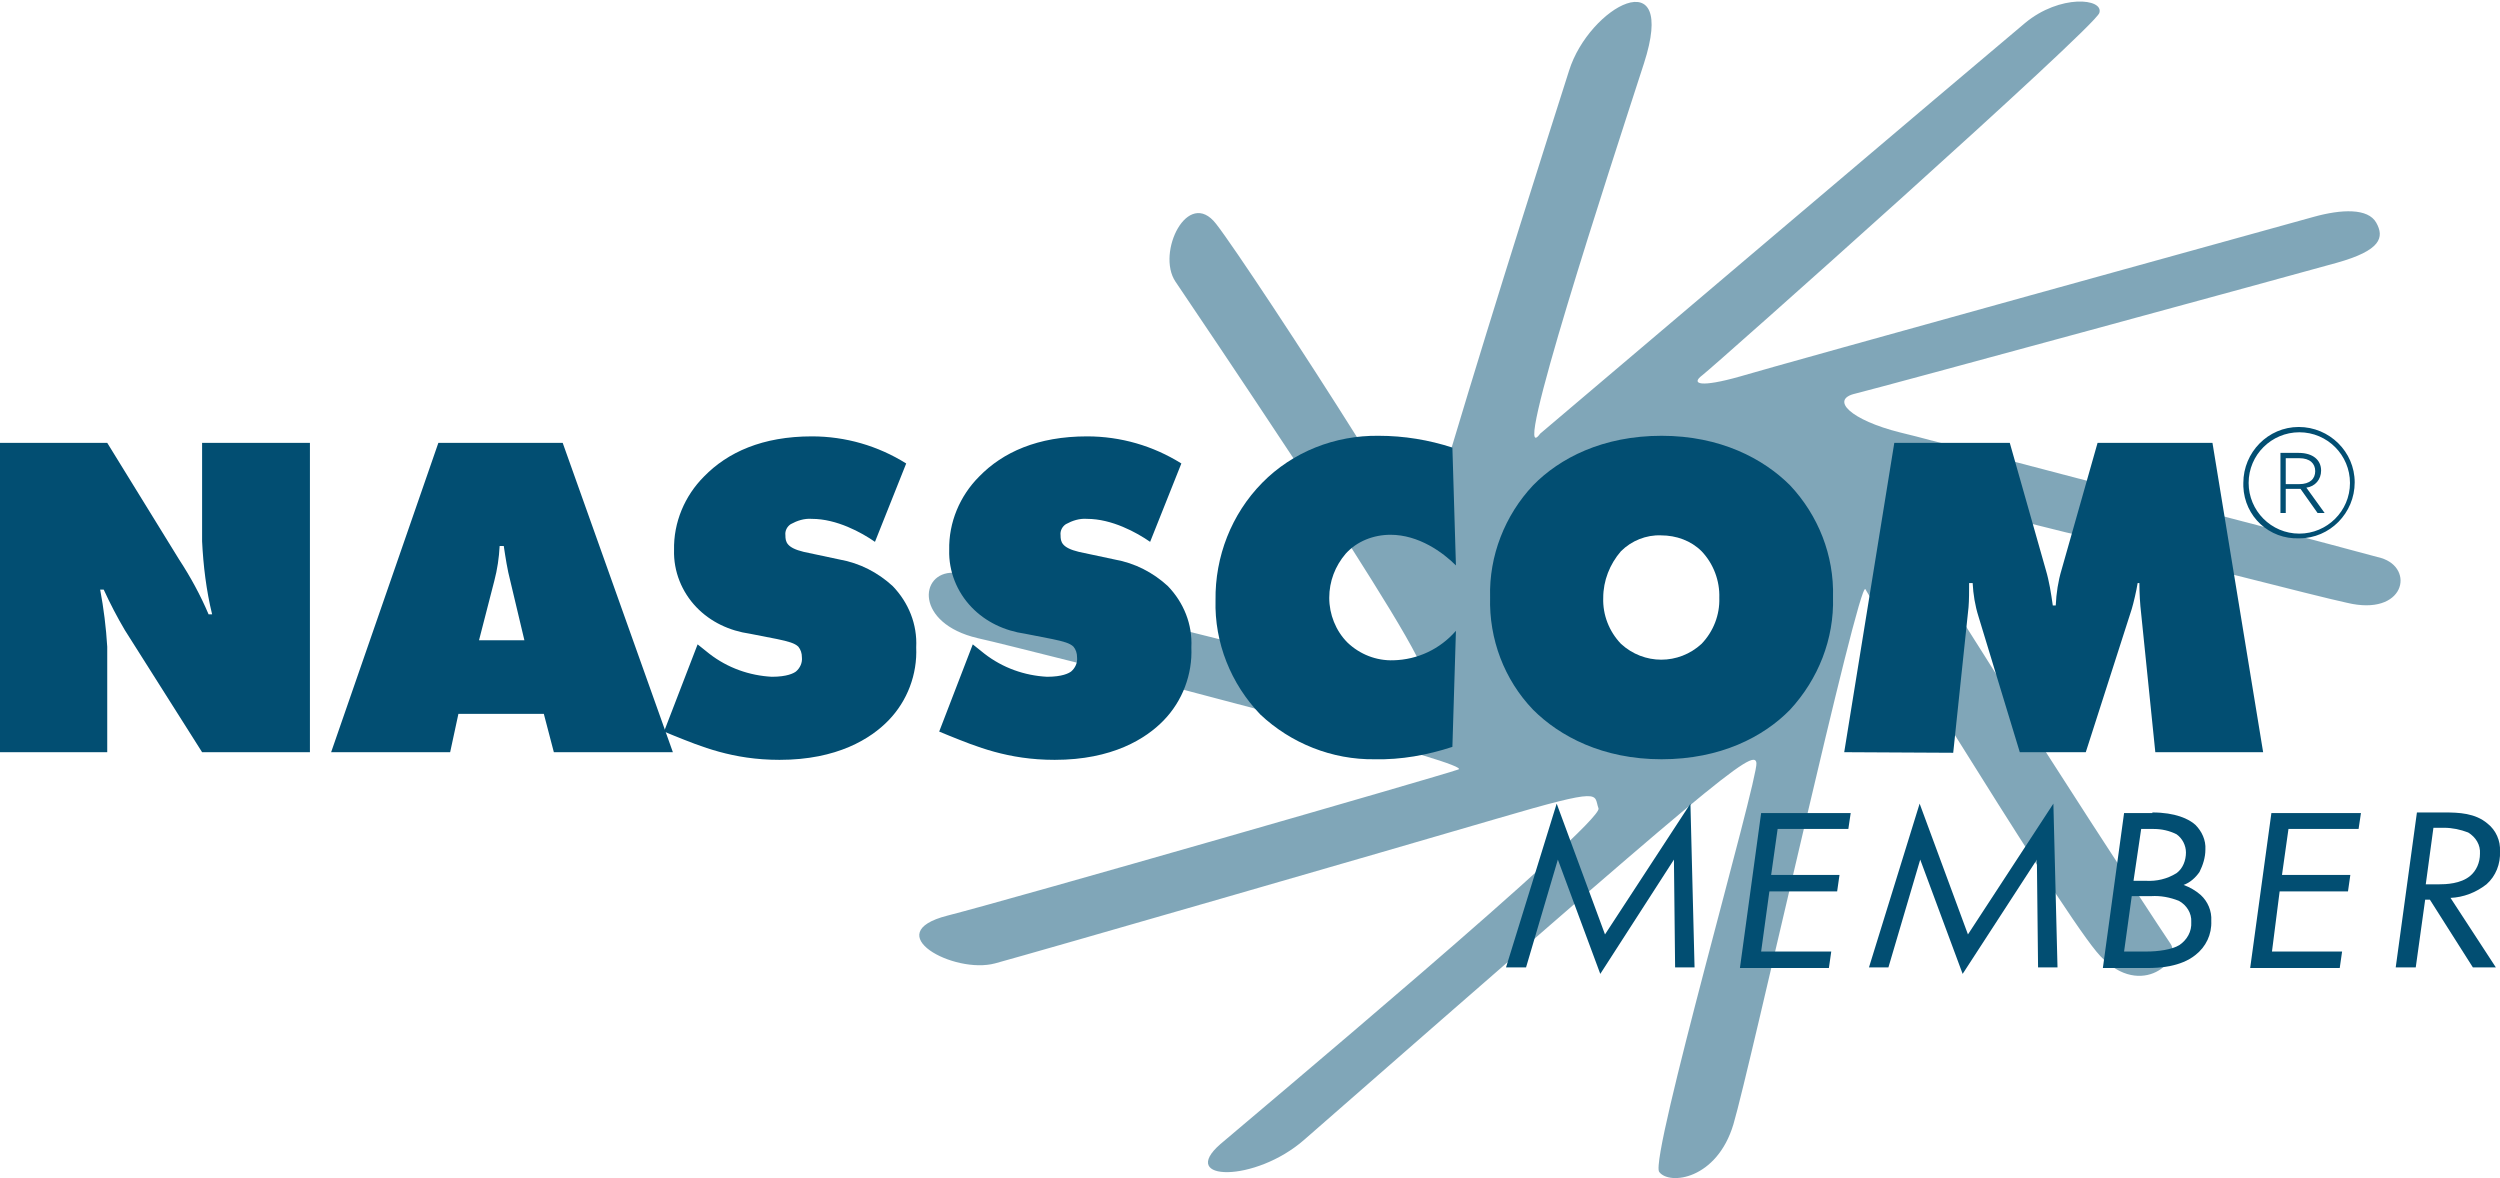 <?xml version="1.0" encoding="utf-8"?>
<!-- Generator: Adobe Illustrator 27.7.0, SVG Export Plug-In . SVG Version: 6.00 Build 0)  -->
<svg version="1.1" id="nasscom-member" xmlns="http://www.w3.org/2000/svg" xmlns:xlink="http://www.w3.org/1999/xlink" x="0px"
	 y="0px" viewBox="0 0 424.3 200" style="enable-background:new 0 0 424.3 200;" xml:space="preserve">
<style type="text/css">
	.st0{opacity:0.5;fill:#024E72;enable-background:new    ;}
	.st1{fill:#024E72;}
</style>
<path id="Path_1208" class="st0" d="M404.1,94.7c-2.2-0.6-13-3.5-26.1-6.9c-7.4-2-15.6-4.1-23.4-6.1h0c-4.2-1.1-8.4-2.2-12.2-3.2h0
	l-12.8-3.3c0,0,0,0-0.1,0c-3.3-0.9-5.8-1.5-7-1.8c-8.4-2.1-12-5.6-7.6-6.6c4.5-1.1,74.2-20.1,81.7-22.2s8.1-4.3,6.7-6.8
	s-5.9-2.3-10.6-1s-90.7,25.1-97.4,27.1c-6.7,1.9-8.4,1.3-6.4-0.2c2-1.5,66.6-59,67.4-61.5s-6.7-3.2-12.6,1.7s-82.3,69.7-82.3,69.7
	c-5.3,7.3,11.8-44.9,17.6-62.8s-9.3-9.7-12.7,1.2c-3.4,10.7-12,37.5-20,64.2v0h0c-1.5,5.2-3,10.3-4.5,15.4c0,0-5-7.6-11.3-17.1
	c0,0,0,0,0,0C221.4,60,209.3,41.7,206.4,38c-4.8-6.2-10.2,4.9-6.9,9.8c2.3,3.4,11,16.3,20.1,30.1c0,0,0,0,0,0h0
	c3.4,5.2,6.8,10.4,9.9,15.3c0,0,0,0,0,0l0,0c4.7,7.4,8.8,14,11,18.3c0,0,0,0,0,0c1.7,3.1,2.4,4.9,1.7,4.9
	c-3.8-0.1-18.8-3.7-34.8-7.8c-1.7-0.4-3.5-0.9-5.2-1.3c-18.1-4.6-36.1-9.4-39.4-10c-0.3-0.1-0.7-0.1-1-0.1
	c-5.8-0.1-6.5,8.6,4.1,11.1c2.7,0.6,9,2.2,17,4.2h0c5.5,1.4,11.7,3,18.1,4.6h0c4.1,1.1,8.4,2.2,12.5,3.3h0c0,0,0,0,0,0
	c11.2,3,21.7,5.8,28,7.8c0,0,0,0,0,0c4.3,1.3,6.7,2.2,6,2.4c-3.1,1.1-75,21.8-86.7,24.8c-11.8,3,1.1,10,8.1,8.1s66.9-19.2,85.3-24.6
	s16.2-4.1,17.1-1.7s-59.3,52.8-64.2,57c-7.2,6.3,5.9,6.6,14.3-0.8c69.4-60.7,76.4-66.7,76.7-63.9s-18.2,67.1-16.5,69.4
	s9.8,1.3,12.6-8.1s21.3-92.7,22.4-90.8c0.1,0.2,0.4,0.7,0.9,1.5c2.2,3.6,8,13.1,14.5,23.6c9.3,14.9,20,31.8,23.8,36.4
	c7,8.5,14.6,1.7,12.6-1.3c-0.9-1.3-10.7-16.2-21.2-32.6c0,0,0,0,0,0c-2.6-4.1-5.3-8.2-7.8-12.2l0,0c-1.8-2.9-3.6-5.7-5.3-8.4
	c-6.9-11-12.4-20.1-13.6-23v0c-0.3-0.7-0.3-1-0.1-1c0.1,0,0.1,0,0.3,0c2,0.4,12.3,3,24.9,6.1h0c2.1,0.5,4.3,1.1,6.5,1.6h0
	c9.3,2.4,19.2,4.9,27.6,7c8.7,2.2,15.8,4,18.6,4.6C408.2,104.7,409.9,96.4,404.1,94.7z M297.6,108.1c-0.8,2.4-2.1,4.5-3.9,6.3
	c-6.4,5.9-16.3,5.9-22.7,0c-1.8-1.9-3.2-4.1-4-6.6c-0.7-2-1-4.2-1-6.3c0-2.1,0.4-4.2,1-6.2c0.8-2.6,2.2-4.9,4-6.9
	c2.1-2.2,5.7-4.4,11.4-4.4c7-0.2,13.2,4.2,15.3,10.9c0.7,2.1,1,4.4,1,6.6C298.7,103.7,298.3,106,297.6,108.1z"/>
<g id="Group_74" transform="translate(0 73.962)">
	<path id="Path_1209" class="st1" d="M0,53.7V1.2h18.2L30.4,21c1.9,2.9,3.6,6,5,9.3h0.6c-1-4.1-1.5-8.3-1.7-12.4V1.2h18.3v52.5H34.3
		L21.2,33c-1.3-2.2-2.5-4.5-3.6-6.9H17c0.6,3.2,1,6.4,1.2,9.7v17.9H0z"/>
	<path id="Path_1210" class="st1" d="M77.8,47.2l-1.4,6.5H56.2L74.4,1.2h21.1l18.7,52.5H94l-1.7-6.5L77.8,47.2z M85.5,18.7h-0.7
		c-0.1,2-0.4,4-0.9,5.9l-2.6,10.1H89l-2.4-10.1C86.1,22.7,85.8,20.7,85.5,18.7L85.5,18.7z"/>
	<path id="Path_1211" class="st1" d="M148.5,18c-2.3-1.6-6.5-3.9-10.7-3.9c-1.3-0.1-2.5,0.3-3.6,0.9c-0.6,0.4-1,1.1-0.9,1.9
		c0,1.1,0.2,2.1,3.1,2.8l6.1,1.3c3.4,0.6,6.5,2.2,9,4.5c2.7,2.8,4.2,6.5,4,10.4c0.2,4.6-1.5,9.1-4.7,12.4c-3,3.1-8.7,6.7-18.5,6.7
		c-8,0-13.4-2.3-17.9-4.1l-1.7-0.7l5.7-14.8l2,1.6c3.1,2.4,6.8,3.7,10.6,3.9c2.6,0,3.7-0.6,4.1-0.9c0.7-0.6,1.1-1.5,1-2.4
		c0-0.7-0.2-1.3-0.6-1.8c-0.6-0.6-1.7-0.9-3.6-1.3l-4.6-0.9c-3.5-0.5-6.7-2-9.1-4.5c-2.5-2.6-3.9-6.1-3.8-9.7
		c-0.1-4.7,1.8-9.2,5.1-12.5c4-4.1,9.9-6.8,18.3-6.8c5.7,0,11.2,1.6,16,4.6L148.5,18z"/>
	<path id="Path_1212" class="st1" d="M195.2,18c-2.3-1.6-6.5-3.9-10.7-3.9c-1.3-0.1-2.5,0.3-3.6,0.9c-0.6,0.4-1,1.1-0.9,1.9
		c0,1.1,0.2,2.1,3.1,2.8l6.1,1.3c3.4,0.6,6.5,2.2,9,4.5c2.7,2.8,4.2,6.5,4,10.4c0.2,4.6-1.5,9.1-4.7,12.4c-3,3.1-8.7,6.7-18.5,6.7
		c-8,0-13.4-2.3-17.9-4.1l-1.7-0.7l5.7-14.8l2,1.6c3.1,2.4,6.8,3.7,10.6,3.9c2.6,0,3.7-0.6,4.1-0.9c0.7-0.6,1.1-1.5,1-2.4
		c0-0.7-0.2-1.3-0.6-1.8c-0.6-0.6-1.7-0.9-3.6-1.3l-4.6-0.9c-3.5-0.5-6.7-2-9.1-4.5c-2.5-2.6-3.9-6.1-3.8-9.7
		c-0.1-4.7,1.8-9.2,5.1-12.5c4-4.1,9.9-6.8,18.3-6.8c5.7,0,11.2,1.6,16,4.6L195.2,18z"/>
	<path id="Path_1213" class="st1" d="M246.5,52.8c-4.3,1.4-8.7,2.2-13.2,2.1c-7.2,0.1-14.2-2.7-19.4-7.6c-5-5.2-7.8-12.2-7.6-19.4
		c-0.1-7.4,2.7-14.6,7.9-19.9c5.2-5.3,12.4-8.1,19.8-8c4.3,0,8.5,0.7,12.5,2l0.6,20c-2.2-2.2-6.3-5.2-11.1-5.2
		c-2.9,0-5.7,1.1-7.6,3.2c-1.8,2.1-2.8,4.7-2.8,7.5c0,2.8,1.1,5.6,3.1,7.6c2.1,2,4.9,3.1,7.8,3c4.1-0.1,7.9-1.9,10.6-5L246.5,52.8z"
		/>
	<path id="Path_1214" class="st1" d="M303.8,46.5c-4.5,4.6-11.8,8.4-21.8,8.4c-10,0-17.3-3.9-21.8-8.4c-4.9-5.1-7.5-12-7.3-19.1
		c-0.2-7,2.5-13.9,7.3-19c4.5-4.6,11.8-8.4,21.8-8.4c10,0,17.3,3.9,21.8,8.4c4.8,5.1,7.5,11.9,7.3,19
		C311.3,34.5,308.6,41.3,303.8,46.5z M275.1,19.6c-1.9,2.2-3,5-3,7.9c-0.1,2.9,1,5.7,3,7.8c3.9,3.6,9.8,3.6,13.7,0
		c2-2.1,3.1-4.9,3-7.8c0.1-2.9-1-5.8-3-7.9c-1.8-1.8-4.3-2.7-6.9-2.7C279.4,16.8,276.9,17.8,275.1,19.6z"/>
	<path id="Path_1215" class="st1" d="M313,53.7l8.5-52.5h19.6l6.1,21.5c0.6,2,0.9,4,1.2,6.1h0.5c0.1-2.1,0.4-4.1,1-6.1l6.1-21.5
		h19.5l8.6,52.5h-18.3l-2.4-23.5c-0.2-1.7-0.3-3.5-0.3-5.2h-0.3c-0.2,1.3-0.7,3.4-1,4.4l-7.8,24.3h-11.2l-7-23
		c-0.6-1.9-0.9-3.8-1-5.7h-0.6c0,1,0,3.1-0.1,4.1l-2.6,24.7L313,53.7z"/>
</g>
<g id="Group_75" transform="translate(255.6 136.391)">
	<path id="Path_1216" class="st1" d="M0,27.8L8.6,0l8.2,22.2L31.3,0l0.7,27.8h-3.3L28.5,9.5L16,28.9L8.8,9.5L3.4,27.8L0,27.8z"/>
	<path id="Path_1217" class="st1" d="M58.1,4.3H46.1l-1.1,7.8h11.6l-0.4,2.8H44.7l-1.4,10.2h11.9l-0.4,2.8H39.7l3.6-26.3h15.2
		L58.1,4.3z"/>
	<path id="Path_1218" class="st1" d="M61.6,27.8L70.2,0l8.2,22.2L92.9,0l0.7,27.8h-3.3L90.1,9.5L77.5,28.9L70.3,9.5l-5.4,18.3H61.6z
		"/>
	<path id="Path_1219" class="st1" d="M109.7,1.5c3.9,0,6.2,1.1,7.3,2.1c1.1,1.1,1.8,2.6,1.7,4.2c0,1.3-0.4,2.6-1,3.8
		c-0.7,1-1.6,1.8-2.7,2.2c1.1,0.4,2.1,1,2.9,1.7c1.2,1.1,1.9,2.7,1.8,4.4c0.1,2.3-0.9,4.4-2.7,5.8c-2.5,2-6.1,2.2-8.1,2.2h-7.6
		l3.6-26.3H109.7z M104.9,25.1h3.9c1.8,0,4.2-0.3,5.5-1.1c1.3-0.9,2.1-2.3,2-3.9c0.1-1.5-0.8-2.9-2.1-3.6c-1.5-0.6-3.1-0.9-4.7-0.8
		h-3.3L104.9,25.1z M106.5,13.1h2.1c1.8,0.1,3.6-0.3,5.2-1.3c1.1-0.8,1.6-2.2,1.6-3.5c0-1.2-0.6-2.4-1.6-3.1
		c-1.2-0.6-2.5-0.9-3.9-0.9h-2.1L106.5,13.1z"/>
	<path id="Path_1220" class="st1" d="M144.7,4.3h-11.9l-1.1,7.8h11.6l-0.4,2.8h-11.6L130,25.1h11.9l-0.4,2.8h-15.2l3.6-26.3h15.2
		L144.7,4.3z"/>
	<path id="Path_1221" class="st1" d="M159.3,1.5c2.4,0,5.2,0.1,7.3,1.9c1.4,1.1,2.2,2.9,2.1,4.7c0.1,2.1-0.7,4.2-2.3,5.6
		c-1.8,1.4-3.9,2.2-6.1,2.3l7.7,11.8h-3.9l-7.3-11.5h-0.8l-1.6,11.5H151l3.6-26.3H159.3z M156.1,13.7h2.1c1.4,0,3.8-0.1,5.4-1.4
		c1.1-0.9,1.7-2.3,1.7-3.8c0.1-1.5-0.7-2.8-2-3.6c-1.3-0.5-2.7-0.8-4.1-0.8h-1.8L156.1,13.7z"/>
</g>
<g id="Group_76" transform="translate(380.738 72.566)">
	<path id="Path_1222" class="st1" d="M0,9.4c0-5.2,4.2-9.5,9.4-9.5c5.2,0,9.5,4.2,9.5,9.4s-4.2,9.5-9.4,9.5c0,0,0,0,0,0
		C4.4,19,0.2,15.1,0,10C0,9.8,0,9.6,0,9.4z M18.1,9.4c0-4.7-3.8-8.6-8.6-8.6c-4.7,0-8.6,3.8-8.6,8.6c0,4.7,3.8,8.6,8.6,8.6
		C14.2,18,18.1,14.2,18.1,9.4z M9.7,10.4H7.2v4.1H6.3V4.3h3.1c2.4,0,3.8,1.2,3.8,3c0,1.5-1,2.7-2.5,2.9l3.1,4.3h-1.2L9.7,10.4z
		 M9.5,9.6c1.8,0,2.7-0.9,2.7-2.2s-0.9-2.2-2.7-2.2H7.2v4.4L9.5,9.6z"/>
</g>
</svg>
